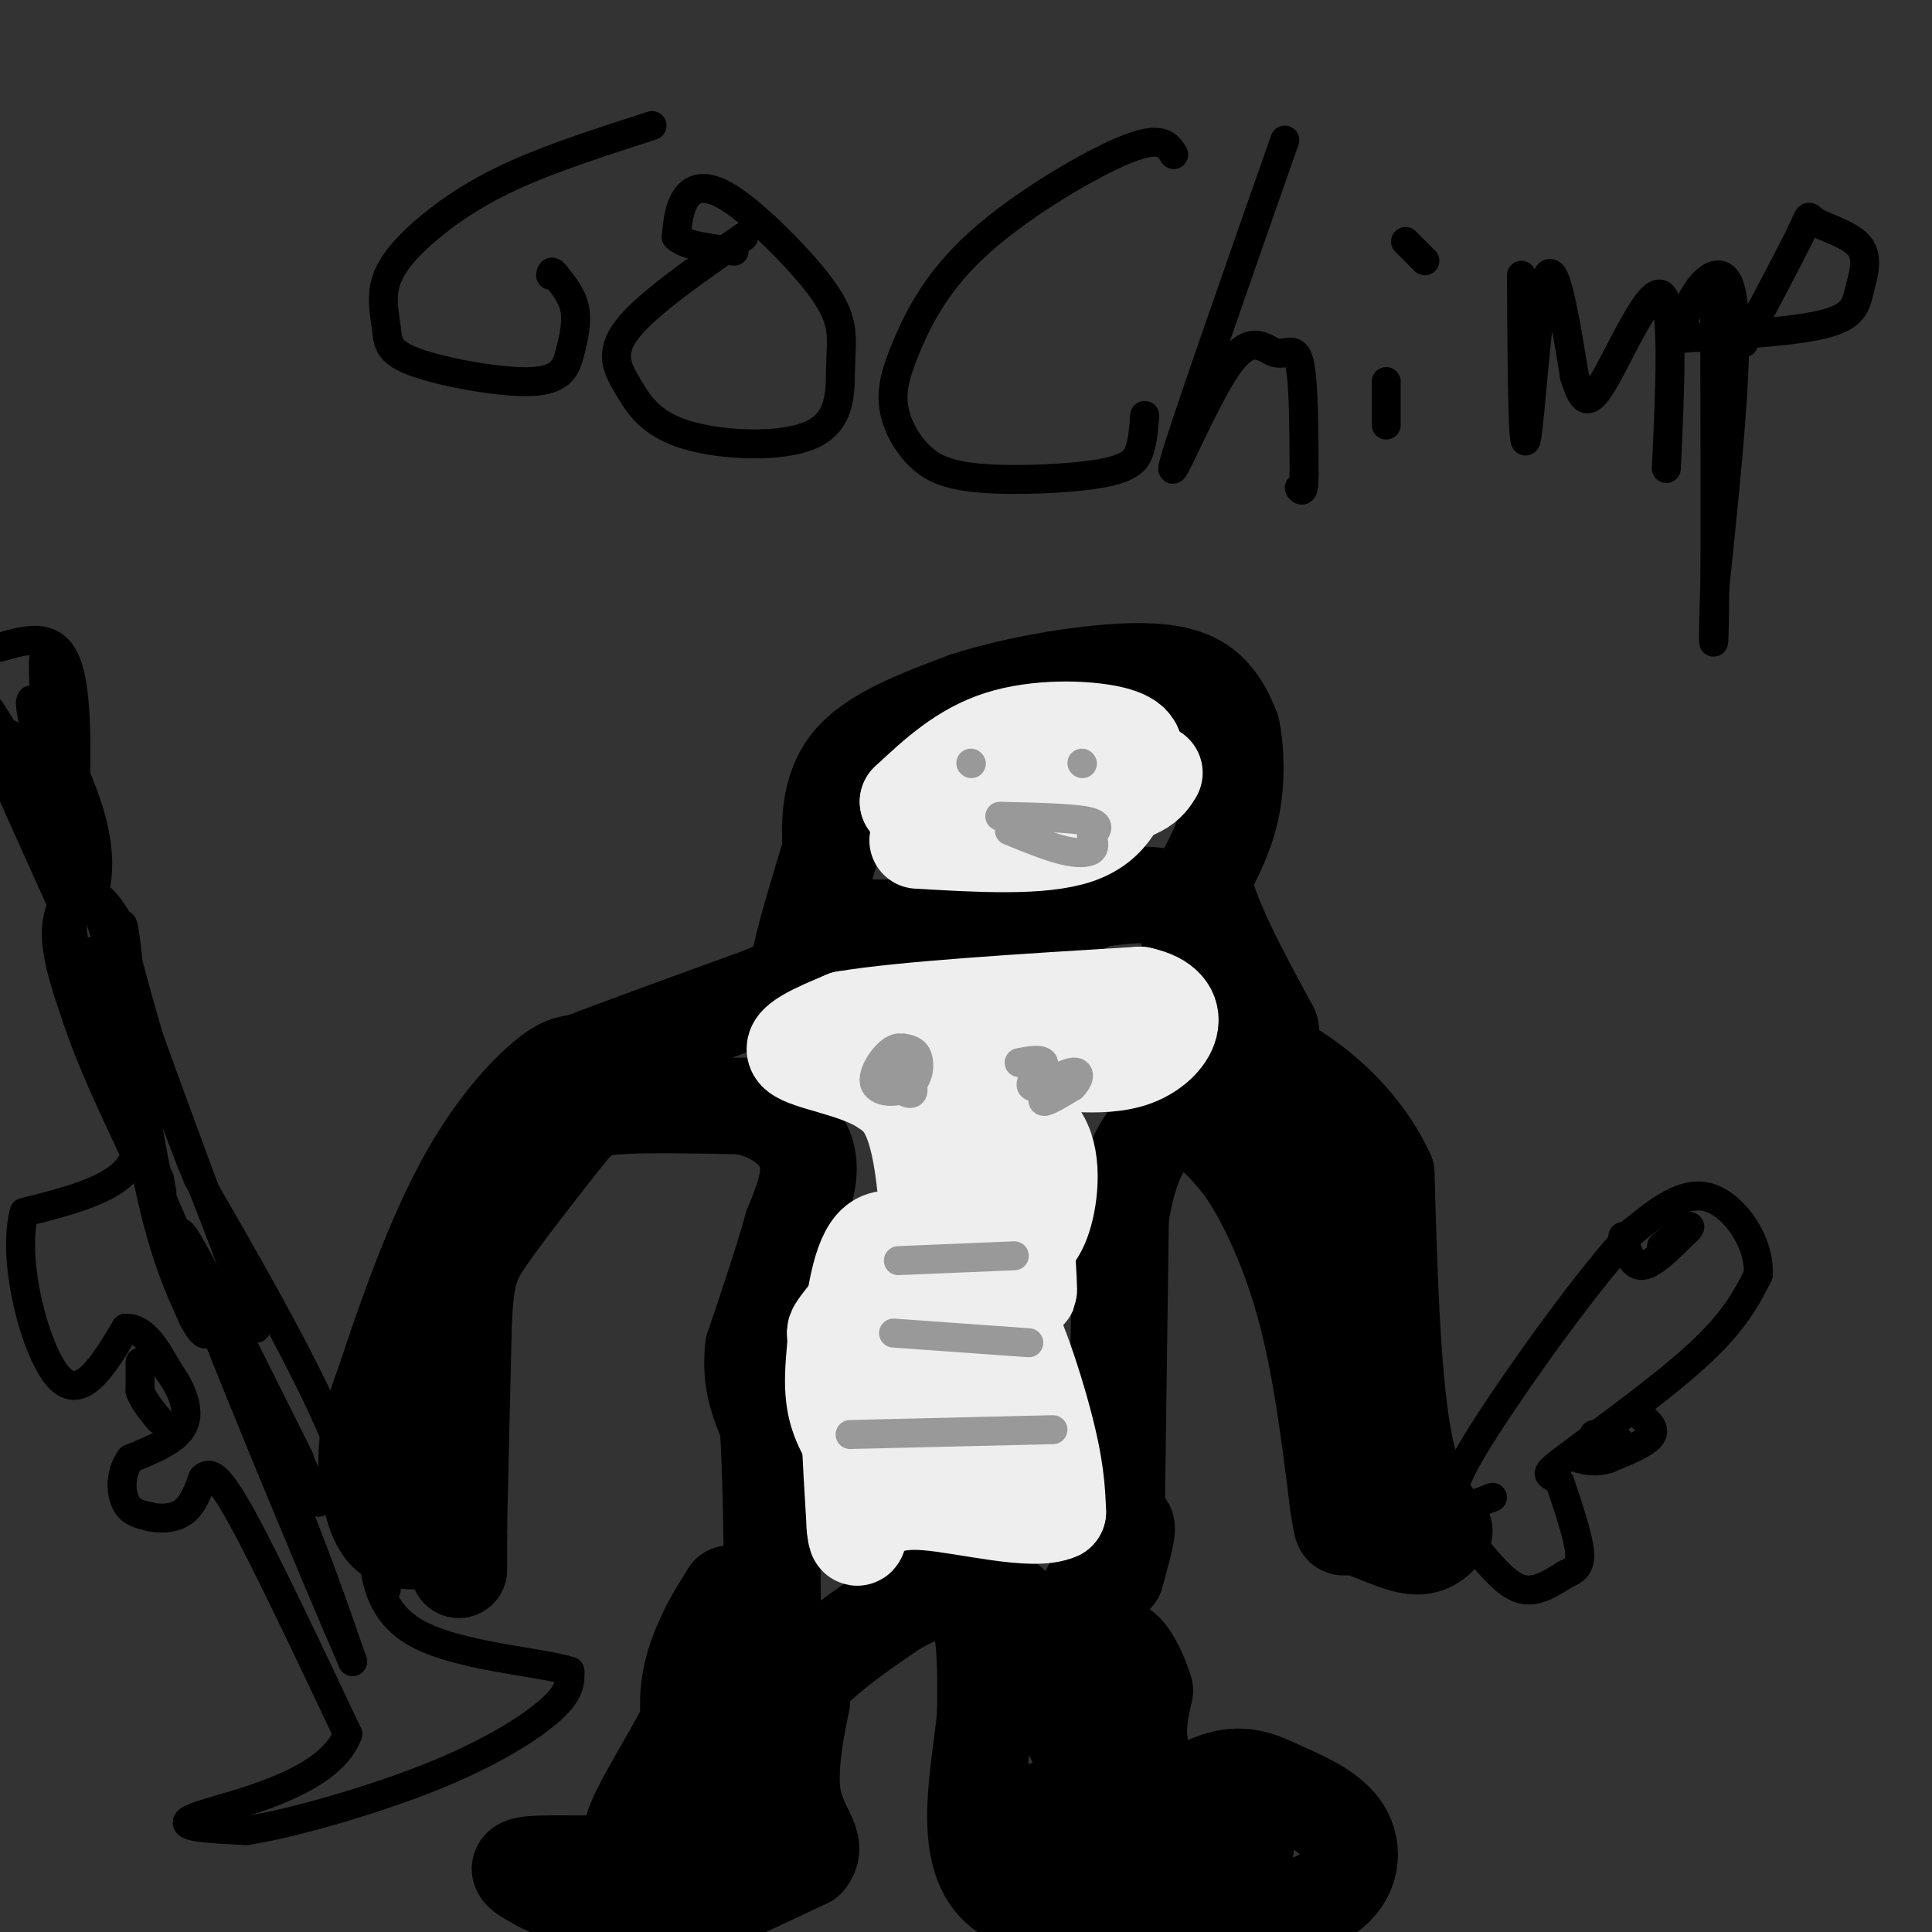 <svg viewBox='0 0 400 400' version='1.1' xmlns='http://www.w3.org/2000/svg' xmlns:xlink='http://www.w3.org/1999/xlink'><rect x="0" y="0" width="400" height="400" fill="#333333" stroke="none"/><g fill='none' stroke='rgb(0,0,0)' stroke-width='20' stroke-linecap='round' stroke-linejoin='round'><path d='M95,325c0.000,0.000 0.000,-9.000 0,-9'/><path d='M95,316c0.167,-8.667 0.583,-25.833 1,-43'/><path d='M96,273c0.556,-9.533 1.444,-11.867 5,-17c3.556,-5.133 9.778,-13.067 16,-21'/><path d='M117,235c3.778,-4.600 5.222,-5.600 11,-6c5.778,-0.400 15.889,-0.200 26,0'/><path d='M154,229c7.067,1.556 11.733,5.444 13,10c1.267,4.556 -0.867,9.778 -3,15'/><path d='M164,254c-1.833,6.667 -4.917,15.833 -8,25'/><path d='M156,279c-0.833,6.833 1.083,11.417 3,16'/><path d='M159,295c0.667,9.500 0.833,25.250 1,41'/><path d='M160,336c-2.244,13.622 -8.356,27.178 -12,34c-3.644,6.822 -4.822,6.911 -6,7'/><path d='M142,377c-1.286,2.881 -1.500,6.583 -8,8c-6.500,1.417 -19.286,0.548 -24,1c-4.714,0.452 -1.357,2.226 2,4'/><path d='M112,390c3.393,1.845 10.875,4.458 16,6c5.125,1.542 7.893,2.012 14,0c6.107,-2.012 15.554,-6.506 25,-11'/><path d='M167,385c2.964,-3.381 -2.125,-6.333 -3,-14c-0.875,-7.667 2.464,-20.048 2,-19c-0.464,1.048 -4.732,15.524 -9,30'/><path d='M157,382c-2.254,4.998 -3.388,2.494 -6,-3c-2.612,-5.494 -6.703,-13.979 -8,-21c-1.297,-7.021 0.201,-12.577 2,-17c1.799,-4.423 3.900,-7.711 6,-11'/><path d='M151,330c0.705,1.421 -0.533,10.474 -6,22c-5.467,11.526 -15.164,25.526 -14,28c1.164,2.474 13.190,-6.579 21,-14c7.810,-7.421 11.405,-13.211 15,-19'/><path d='M167,347c5.500,-5.500 11.750,-9.750 18,-14'/><path d='M185,333c6.222,-3.689 12.778,-5.911 16,-2c3.222,3.911 3.111,13.956 3,24'/><path d='M204,355c-1.000,11.244 -5.000,27.356 2,35c7.000,7.644 25.000,6.822 43,6'/><path d='M249,396c12.190,0.690 21.167,-0.583 26,-4c4.833,-3.417 5.524,-8.976 3,-13c-2.524,-4.024 -8.262,-6.512 -14,-9'/><path d='M264,370c-4.305,-2.136 -8.068,-2.977 -13,-1c-4.932,1.977 -11.033,6.770 -17,9c-5.967,2.230 -11.801,1.896 -15,2c-3.199,0.104 -3.765,0.646 -5,0c-1.235,-0.646 -3.140,-2.482 -1,-4c2.140,-1.518 8.326,-2.720 15,-2c6.674,0.720 13.837,3.360 21,6'/><path d='M249,380c6.107,2.000 10.875,4.000 8,2c-2.875,-2.000 -13.393,-8.000 -18,-14c-4.607,-6.000 -3.304,-12.000 -2,-18'/><path d='M237,350c-1.770,-5.809 -5.196,-11.330 -7,-8c-1.804,3.330 -1.986,15.512 -2,22c-0.014,6.488 0.139,7.282 -3,1c-3.139,-6.282 -9.569,-19.641 -16,-33'/><path d='M209,332c-2.929,0.607 -2.250,18.625 3,17c5.250,-1.625 15.071,-22.893 19,-30c3.929,-7.107 1.964,-0.054 0,7'/><path d='M231,326c0.167,-11.167 0.583,-42.583 1,-74'/><path d='M232,252c2.511,-16.356 8.289,-20.244 13,-20c4.711,0.244 8.356,4.622 12,9'/><path d='M257,241c4.444,6.022 9.556,16.578 13,29c3.444,12.422 5.222,26.711 7,41'/><path d='M277,311c1.131,7.202 0.458,4.708 3,5c2.542,0.292 8.298,3.369 12,4c3.702,0.631 5.351,-1.185 7,-3'/><path d='M299,317c-0.511,-1.711 -5.289,-4.489 -8,-17c-2.711,-12.511 -3.356,-34.756 -4,-57'/><path d='M287,243c-6.933,-15.089 -22.267,-24.311 -28,-25c-5.733,-0.689 -1.867,7.156 2,15'/><path d='M261,233c2.500,6.500 7.750,15.250 13,24'/><path d='M95,318c-4.054,0.661 -8.107,1.321 -11,1c-2.893,-0.321 -4.625,-1.625 -6,-5c-1.375,-3.375 -2.393,-8.821 -2,-14c0.393,-5.179 2.196,-10.089 4,-15'/><path d='M80,285c3.095,-9.595 8.833,-26.083 15,-38c6.167,-11.917 12.762,-19.262 17,-23c4.238,-3.738 6.119,-3.869 8,-4'/><path d='M120,220c7.667,-3.000 22.833,-8.500 38,-14'/><path d='M158,206c7.422,-3.244 6.978,-4.356 8,-9c1.022,-4.644 3.511,-12.822 6,-21'/><path d='M172,176c1.000,-3.667 0.500,-2.333 0,-1'/><path d='M172,175c-0.178,-3.356 -0.622,-11.244 4,-17c4.622,-5.756 14.311,-9.378 24,-13'/><path d='M200,145c11.012,-3.583 26.542,-6.042 36,-6c9.458,0.042 12.845,2.583 15,5c2.155,2.417 3.077,4.708 4,7'/><path d='M255,151c0.889,3.978 1.111,10.422 0,16c-1.111,5.578 -3.556,10.289 -6,15'/><path d='M249,182c1.333,7.667 7.667,19.333 14,31'/><path d='M263,213c1.167,5.143 -2.917,2.500 -6,1c-3.083,-1.500 -5.167,-1.857 -7,-6c-1.833,-4.143 -3.417,-12.071 -5,-20'/><path d='M245,188c-3.667,-3.667 -10.333,-2.833 -17,-2'/><path d='M228,186c-4.111,0.756 -5.889,3.644 -12,5c-6.111,1.356 -16.556,1.178 -27,1'/><path d='M189,192c-6.333,0.167 -8.667,0.083 -11,0'/></g>
<g fill='none' stroke='rgb(153,153,153)' stroke-width='6' stroke-linecap='round' stroke-linejoin='round'><path d='M187,269c0.000,0.000 15.000,1.000 15,1'/><path d='M189,285c0.000,0.000 14.000,3.000 14,3'/><path d='M186,300c0.000,0.000 12.000,1.000 12,1'/><path d='M183,226c0.667,1.267 1.333,2.533 2,2c0.667,-0.533 1.333,-2.867 1,-4c-0.333,-1.133 -1.667,-1.067 -3,-1'/><path d='M183,223c-0.500,0.333 -0.250,1.667 0,3'/><path d='M211,229c0.000,0.000 5.000,0.000 5,0'/><path d='M216,229c0.810,-1.262 0.333,-4.417 -1,-6c-1.333,-1.583 -3.524,-1.595 -4,0c-0.476,1.595 0.762,4.798 2,8'/><path d='M213,231c1.018,1.707 2.561,1.973 3,0c0.439,-1.973 -0.228,-6.185 -2,-8c-1.772,-1.815 -4.649,-1.233 -6,0c-1.351,1.233 -1.175,3.116 -1,5'/><path d='M185,222c1.667,3.417 3.333,6.833 4,7c0.667,0.167 0.333,-2.917 0,-6'/><path d='M189,223c-1.600,-1.067 -5.600,-0.733 -7,0c-1.400,0.733 -0.200,1.867 1,3'/></g>
<g fill='none' stroke='rgb(238,238,238)' stroke-width='20' stroke-linecap='round' stroke-linejoin='round'><path d='M205,311c0.000,0.000 1.000,-40.000 1,-40'/><path d='M206,271c2.244,-1.956 7.356,13.156 10,23c2.644,9.844 2.822,14.422 3,19'/><path d='M219,313c-4.956,2.333 -18.844,-1.333 -27,-2c-8.156,-0.667 -10.578,1.667 -13,4'/><path d='M179,315c-1.833,-6.333 0.083,-24.167 2,-42'/><path d='M181,273c-1.238,-6.348 -5.332,-1.218 -7,1c-1.668,2.218 -0.911,1.522 -1,4c-0.089,2.478 -1.024,8.128 0,13c1.024,4.872 4.006,8.966 6,11c1.994,2.034 2.998,2.010 5,-1c2.002,-3.010 5.001,-9.005 8,-15'/><path d='M192,286c1.378,-11.622 0.822,-33.178 -1,-45c-1.822,-11.822 -4.911,-13.911 -8,-16'/><path d='M183,225c-5.689,-3.733 -15.911,-5.067 -18,-7c-2.089,-1.933 3.956,-4.467 10,-7'/><path d='M175,211c11.833,-2.000 36.417,-3.500 61,-5'/><path d='M236,206c10.500,2.214 6.250,10.250 -1,13c-7.250,2.750 -17.500,0.214 -22,1c-4.500,0.786 -3.250,4.893 -2,9'/><path d='M211,229c0.286,11.274 2.000,34.958 2,38c-0.000,3.042 -1.714,-14.560 -5,-26c-3.286,-11.440 -8.143,-16.720 -13,-22'/><path d='M195,219c-1.753,-1.828 0.365,4.603 5,8c4.635,3.397 11.786,3.761 15,8c3.214,4.239 2.490,12.354 1,17c-1.490,4.646 -3.745,5.823 -6,7'/><path d='M210,259c-3.048,2.000 -7.667,3.500 -13,2c-5.333,-1.500 -11.381,-6.000 -15,-4c-3.619,2.000 -4.810,10.500 -6,19'/><path d='M176,276c-0.833,9.833 0.083,24.917 1,40'/><path d='M177,316c0.500,5.667 1.250,-0.167 2,-6'/><path d='M190,174c12.833,0.750 25.667,1.500 33,-1c7.333,-2.500 9.167,-8.250 11,-14'/><path d='M234,159c1.940,-3.655 1.292,-5.792 -4,-7c-5.292,-1.208 -15.226,-1.488 -23,1c-7.774,2.488 -13.387,7.744 -19,13'/><path d='M188,166c4.644,2.289 25.756,1.511 37,0c11.244,-1.511 12.622,-3.756 14,-6'/></g>
<g fill='none' stroke='rgb(153,153,153)' stroke-width='6' stroke-linecap='round' stroke-linejoin='round'><path d='M184,224c2.333,1.583 4.667,3.167 5,2c0.333,-1.167 -1.333,-5.083 -3,-9'/><path d='M186,217c-1.979,0.043 -5.427,4.651 -5,7c0.427,2.349 4.730,2.440 7,1c2.270,-1.440 2.506,-4.411 2,-6c-0.506,-1.589 -1.753,-1.794 -3,-2'/><path d='M187,217c-0.500,0.000 -0.250,1.000 0,2'/><path d='M219,223c-1.750,2.333 -3.500,4.667 -3,5c0.500,0.333 3.250,-1.333 6,-3'/><path d='M222,225c1.429,-1.381 2.000,-3.333 0,-3c-2.000,0.333 -6.571,2.952 -8,3c-1.429,0.048 0.286,-2.476 2,-5'/><path d='M216,220c-0.500,-0.833 -2.750,-0.417 -5,0'/><path d='M186,261c0.000,0.000 24.000,-1.000 24,-1'/><path d='M185,276c0.000,0.000 28.000,2.000 28,2'/><path d='M176,297c0.000,0.000 42.000,-1.000 42,-1'/><path d='M201,158c0.000,0.000 0.100,0.100 0.1,0.1'/><path d='M224,158c0.000,0.000 0.100,0.100 0.1,0.1'/><path d='M207,169c7.417,0.167 14.833,0.333 18,1c3.167,0.667 2.083,1.833 1,3'/><path d='M226,173c0.381,1.095 0.833,2.333 0,3c-0.833,0.667 -2.952,0.762 -6,0c-3.048,-0.762 -7.024,-2.381 -11,-4'/></g>
<g fill='none' stroke='rgb(0,0,0)' stroke-width='6' stroke-linecap='round' stroke-linejoin='round'><path d='M135,26c-10.069,3.246 -20.137,6.491 -28,10c-7.863,3.509 -13.520,7.281 -18,11c-4.480,3.719 -7.783,7.384 -9,11c-1.217,3.616 -0.348,7.183 0,10c0.348,2.817 0.173,4.885 6,7c5.827,2.115 17.655,4.278 24,4c6.345,-0.278 7.208,-2.998 8,-6c0.792,-3.002 1.512,-6.286 1,-9c-0.512,-2.714 -2.256,-4.857 -4,-7'/><path d='M115,57c-0.833,-1.167 -0.917,-0.583 -1,0'/><path d='M154,49c-9.978,6.951 -19.956,13.901 -24,19c-4.044,5.099 -2.153,8.345 0,12c2.153,3.655 4.569,7.717 12,10c7.431,2.283 19.876,2.785 26,0c6.124,-2.785 5.925,-8.856 6,-13c0.075,-4.144 0.423,-6.359 0,-9c-0.423,-2.641 -1.619,-5.708 -6,-11c-4.381,-5.292 -11.949,-12.809 -17,-16c-5.051,-3.191 -7.586,-2.054 -9,0c-1.414,2.054 -1.707,5.027 -2,8'/><path d='M140,49c1.667,1.833 6.833,2.417 12,3'/><path d='M243,32c-1.253,-2.024 -2.506,-4.048 -10,-1c-7.494,3.048 -21.229,11.168 -30,19c-8.771,7.832 -12.576,15.377 -15,21c-2.424,5.623 -3.466,9.325 -3,13c0.466,3.675 2.440,7.322 5,10c2.560,2.678 5.707,4.388 13,5c7.293,0.612 18.733,0.126 25,-1c6.267,-1.126 7.362,-2.893 8,-5c0.638,-2.107 0.819,-4.553 1,-7'/><path d='M266,29c-10.702,30.512 -21.404,61.024 -23,67c-1.596,5.976 5.912,-12.584 11,-20c5.088,-7.416 7.754,-3.689 10,-3c2.246,0.689 4.070,-1.660 5,2c0.930,3.660 0.965,13.330 1,23'/><path d='M270,98c0.000,4.333 -0.500,3.667 -1,3'/><path d='M287,79c0.000,0.000 0.000,9.000 0,9'/><path d='M291,50c0.000,0.000 4.000,4.000 4,4'/><path d='M315,57c0.111,18.467 0.222,36.933 1,34c0.778,-2.933 2.222,-27.267 4,-33c1.778,-5.733 3.889,7.133 6,20'/><path d='M326,78c1.583,4.821 2.542,6.875 6,1c3.458,-5.875 9.417,-19.679 12,-18c2.583,1.679 1.792,18.839 1,36'/><path d='M361,71c5.003,-9.402 10.005,-18.804 12,-23c1.995,-4.196 0.982,-3.185 3,-2c2.018,1.185 7.067,2.544 9,5c1.933,2.456 0.751,6.007 0,9c-0.751,2.993 -1.072,5.426 -7,7c-5.928,1.574 -17.464,2.287 -29,3'/><path d='M349,70c-2.378,-4.778 6.178,-18.222 9,-11c2.822,7.222 -0.089,35.111 -3,63'/><path d='M355,122c-0.467,13.222 -0.133,14.778 0,3c0.133,-11.778 0.067,-36.889 0,-62'/><path d='M306,321c3.000,3.583 6.000,7.167 9,8c3.000,0.833 6.000,-1.083 9,-3'/><path d='M324,326c2.244,-0.956 3.356,-1.844 3,-5c-0.356,-3.156 -2.178,-8.578 -4,-14'/><path d='M323,307c-1.845,-2.250 -4.458,-0.875 1,-5c5.458,-4.125 18.988,-13.750 27,-21c8.012,-7.250 10.506,-12.125 13,-17'/><path d='M364,264c0.511,-6.511 -4.711,-14.289 -10,-16c-5.289,-1.711 -10.644,2.644 -16,7'/><path d='M338,255c-8.844,9.311 -22.956,29.089 -30,40c-7.044,10.911 -7.022,12.956 -7,15'/><path d='M301,310c-1.444,3.133 -1.556,3.467 0,3c1.556,-0.467 4.778,-1.733 8,-3'/><path d='M338,292c2.417,1.667 4.833,3.333 4,5c-0.833,1.667 -4.917,3.333 -9,5'/><path d='M333,302c-2.500,0.833 -4.250,0.417 -6,0'/><path d='M330,297c0.000,0.000 5.000,1.000 5,1'/><path d='M336,256c0.917,3.083 1.833,6.167 4,6c2.167,-0.167 5.583,-3.583 9,-7'/><path d='M349,255c1.500,-1.333 0.750,-1.167 0,-1'/><path d='M349,254c-0.833,0.500 -2.917,2.250 -5,4'/><path d='M80,329c-3.250,-11.417 -6.500,-22.833 -13,-37c-6.500,-14.167 -16.250,-31.083 -26,-48'/><path d='M41,244c-7.167,-17.000 -12.083,-35.500 -17,-54'/><path d='M24,190c-5.489,-9.333 -10.711,-5.667 -12,0c-1.289,5.667 1.356,13.333 4,21'/><path d='M16,211c2.667,8.167 7.333,18.083 12,28'/><path d='M28,239c-1.833,6.667 -12.417,9.333 -23,12'/><path d='M5,251c-2.644,9.867 2.244,28.533 7,34c4.756,5.467 9.378,-2.267 14,-10'/><path d='M26,275c3.833,-0.167 6.417,4.417 9,9'/><path d='M35,284c2.556,3.533 4.444,7.867 3,11c-1.444,3.133 -6.222,5.067 -11,7'/><path d='M27,302c-2.156,2.956 -2.044,6.844 -1,9c1.044,2.156 3.022,2.578 5,3'/><path d='M31,314c2.156,0.556 5.044,0.444 7,-1c1.956,-1.444 2.978,-4.222 4,-7'/><path d='M42,306c1.422,-1.311 2.978,-1.089 8,8c5.022,9.089 13.511,27.044 22,45'/><path d='M72,359c-3.911,10.644 -24.689,14.756 -31,17c-6.311,2.244 1.844,2.622 10,3'/><path d='M51,379c8.702,-1.286 25.458,-6.000 38,-11c12.542,-5.000 20.869,-10.286 25,-14c4.131,-3.714 4.065,-5.857 4,-8'/><path d='M118,346c-6.089,-2.000 -23.311,-3.000 -32,-8c-8.689,-5.000 -8.844,-14.000 -9,-23'/><path d='M77,315c-2.333,-4.167 -3.667,-3.083 -5,-2'/><path d='M15,192c0.000,0.000 -18.000,-40.000 -18,-40'/><path d='M0,134c5.750,-1.667 11.500,-3.333 14,4c2.500,7.333 1.750,23.667 1,40'/><path d='M15,178c0.569,9.085 1.493,11.796 3,10c1.507,-1.796 3.598,-8.099 1,-18c-2.598,-9.901 -9.885,-23.400 -12,-25c-2.115,-1.600 0.943,8.700 4,19'/><path d='M11,164c1.120,8.748 1.919,21.118 3,19c1.081,-2.118 2.445,-18.724 1,-32c-1.445,-13.276 -5.699,-23.222 -6,-14c-0.301,9.222 3.349,37.611 7,66'/><path d='M16,203c0.822,5.822 -0.622,-12.622 -4,-26c-3.378,-13.378 -8.689,-21.689 -14,-30'/><path d='M2,152c6.500,10.583 13.000,21.167 18,36c5.000,14.833 8.500,33.917 12,53'/><path d='M32,241c2.167,9.333 1.583,6.167 1,3'/><path d='M29,282c0.000,0.000 0.000,6.000 0,6'/><path d='M29,288c0.667,2.000 2.333,4.000 4,6'/><path d='M18,197c2.467,16.556 4.933,33.111 6,30c1.067,-3.111 0.733,-25.889 1,-33c0.267,-7.111 1.133,1.444 2,10'/><path d='M27,204c4.667,13.500 15.333,42.250 26,71'/><path d='M53,275c-0.845,-2.393 -15.958,-43.875 -22,-54c-6.042,-10.125 -3.012,11.107 0,25c3.012,13.893 6.006,20.446 9,27'/><path d='M40,273c2.607,5.190 4.625,4.667 1,-6c-3.625,-10.667 -12.893,-31.476 -11,-27c1.893,4.476 14.946,34.238 28,64'/><path d='M58,304c7.167,17.333 11.083,28.667 15,40'/><path d='M73,344c-6.689,-15.244 -30.911,-73.356 -35,-86c-4.089,-12.644 11.956,20.178 28,53'/><path d='M66,311c0.000,-0.689 -14.000,-28.911 -17,-35c-3.000,-6.089 5.000,9.956 13,26'/></g>
</svg>